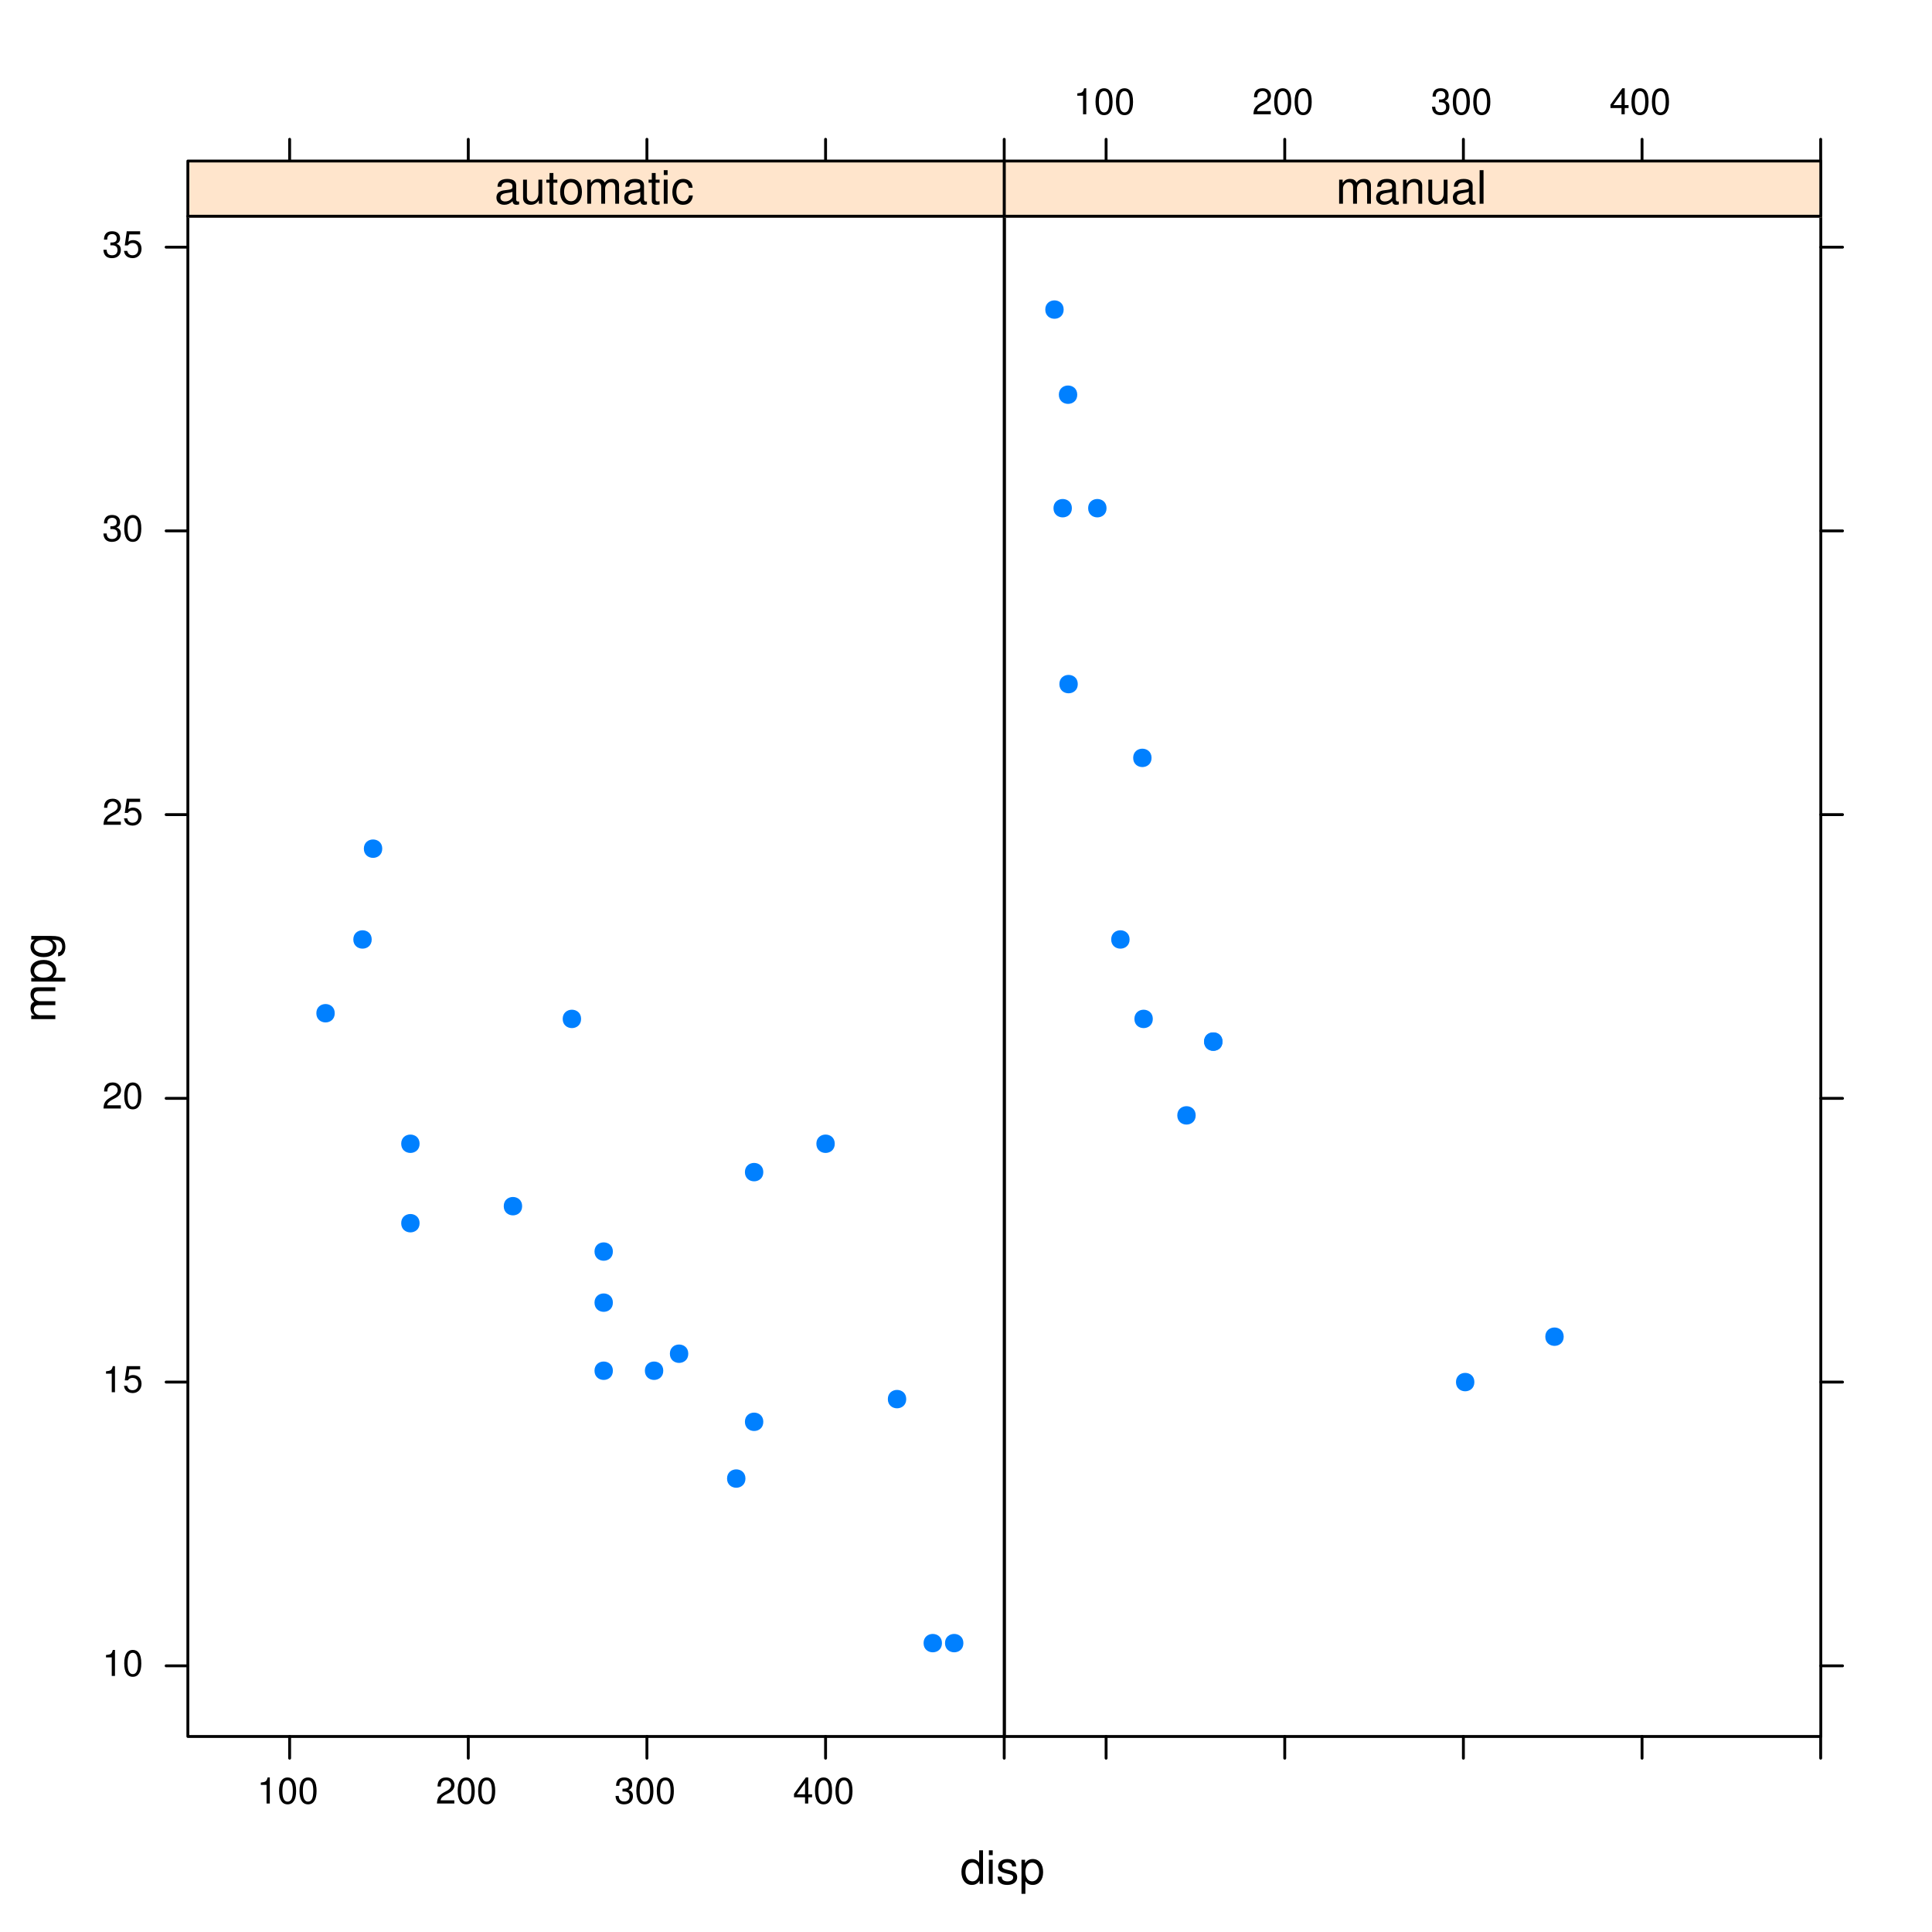 <?xml version="1.0" encoding="UTF-8"?>
<svg xmlns="http://www.w3.org/2000/svg" xmlns:xlink="http://www.w3.org/1999/xlink" width="504pt" height="504pt" viewBox="0 0 504 504" version="1.1">
<defs>
<g>
<symbol overflow="visible" id="glyph0-0">
<path style="stroke:none;" d="M 5.938 -8.75 L 4.938 -8.75 L 4.938 -5.5 C 4.531 -6.125 3.859 -6.469 3.016 -6.469 C 1.375 -6.469 0.312 -5.156 0.312 -3.156 C 0.312 -1.031 1.359 0.281 3.047 0.281 C 3.906 0.281 4.516 -0.047 5.047 -0.828 L 5.047 0 L 5.938 0 Z M 3.188 -5.531 C 4.266 -5.531 4.938 -4.578 4.938 -3.078 C 4.938 -1.625 4.25 -0.656 3.188 -0.656 C 2.094 -0.656 1.359 -1.625 1.359 -3.094 C 1.359 -4.562 2.094 -5.531 3.188 -5.531 Z M 3.188 -5.531 "/>
</symbol>
<symbol overflow="visible" id="glyph0-1">
<path style="stroke:none;" d="M 1.797 -6.281 L 0.797 -6.281 L 0.797 0 L 1.797 0 Z M 1.797 -8.75 L 0.797 -8.75 L 0.797 -7.484 L 1.797 -7.484 Z M 1.797 -8.75 "/>
</symbol>
<symbol overflow="visible" id="glyph0-2">
<path style="stroke:none;" d="M 5.25 -4.531 C 5.25 -5.766 4.422 -6.469 2.969 -6.469 C 1.516 -6.469 0.562 -5.719 0.562 -4.547 C 0.562 -3.562 1.062 -3.094 2.562 -2.734 L 3.484 -2.516 C 4.188 -2.344 4.469 -2.094 4.469 -1.625 C 4.469 -1.047 3.875 -0.641 3 -0.641 C 2.453 -0.641 2 -0.797 1.75 -1.062 C 1.594 -1.25 1.531 -1.422 1.469 -1.875 L 0.406 -1.875 C 0.453 -0.422 1.266 0.281 2.922 0.281 C 4.5 0.281 5.516 -0.5 5.516 -1.719 C 5.516 -2.656 4.984 -3.172 3.734 -3.469 L 2.766 -3.703 C 1.953 -3.891 1.609 -4.156 1.609 -4.594 C 1.609 -5.172 2.125 -5.547 2.938 -5.547 C 3.75 -5.547 4.172 -5.203 4.203 -4.531 Z M 5.25 -4.531 "/>
</symbol>
<symbol overflow="visible" id="glyph0-3">
<path style="stroke:none;" d="M 0.641 2.609 L 1.656 2.609 L 1.656 -0.656 C 2.188 -0.016 2.766 0.281 3.594 0.281 C 5.203 0.281 6.281 -1.031 6.281 -3.031 C 6.281 -5.141 5.25 -6.469 3.578 -6.469 C 2.719 -6.469 2.047 -6.078 1.578 -5.344 L 1.578 -6.281 L 0.641 -6.281 Z M 3.406 -5.531 C 4.516 -5.531 5.234 -4.562 5.234 -3.062 C 5.234 -1.625 4.5 -0.656 3.406 -0.656 C 2.359 -0.656 1.656 -1.625 1.656 -3.094 C 1.656 -4.578 2.359 -5.531 3.406 -5.531 Z M 3.406 -5.531 "/>
</symbol>
<symbol overflow="visible" id="glyph0-4">
<path style="stroke:none;" d="M 6.422 -0.594 C 6.312 -0.562 6.266 -0.562 6.203 -0.562 C 5.859 -0.562 5.656 -0.75 5.656 -1.062 L 5.656 -4.75 C 5.656 -5.875 4.844 -6.469 3.297 -6.469 C 2.391 -6.469 1.625 -6.203 1.219 -5.734 C 0.922 -5.406 0.797 -5.047 0.781 -4.422 L 1.781 -4.422 C 1.875 -5.203 2.328 -5.547 3.266 -5.547 C 4.156 -5.547 4.672 -5.203 4.672 -4.609 L 4.672 -4.344 C 4.672 -3.922 4.422 -3.75 3.625 -3.641 C 2.203 -3.469 1.984 -3.422 1.609 -3.266 C 0.875 -2.969 0.5 -2.406 0.5 -1.578 C 0.5 -0.438 1.297 0.281 2.562 0.281 C 3.359 0.281 4 0 4.703 -0.641 C 4.781 -0.016 5.094 0.281 5.734 0.281 C 5.938 0.281 6.094 0.25 6.422 0.172 Z M 4.672 -1.984 C 4.672 -1.641 4.578 -1.438 4.266 -1.156 C 3.859 -0.797 3.375 -0.594 2.781 -0.594 C 2 -0.594 1.547 -0.969 1.547 -1.609 C 1.547 -2.266 1.984 -2.609 3.062 -2.766 C 4.109 -2.906 4.328 -2.953 4.672 -3.109 Z M 4.672 -1.984 "/>
</symbol>
<symbol overflow="visible" id="glyph0-5">
<path style="stroke:none;" d="M 5.781 0 L 5.781 -6.281 L 4.781 -6.281 L 4.781 -2.719 C 4.781 -1.438 4.109 -0.594 3.078 -0.594 C 2.281 -0.594 1.781 -1.078 1.781 -1.844 L 1.781 -6.281 L 0.781 -6.281 L 0.781 -1.438 C 0.781 -0.391 1.562 0.281 2.781 0.281 C 3.703 0.281 4.297 -0.047 4.891 -0.875 L 4.891 0 Z M 5.781 0 "/>
</symbol>
<symbol overflow="visible" id="glyph0-6">
<path style="stroke:none;" d="M 3.047 -6.281 L 2.016 -6.281 L 2.016 -8.016 L 1.016 -8.016 L 1.016 -6.281 L 0.172 -6.281 L 0.172 -5.469 L 1.016 -5.469 L 1.016 -0.719 C 1.016 -0.078 1.453 0.281 2.234 0.281 C 2.469 0.281 2.719 0.25 3.047 0.188 L 3.047 -0.641 C 2.922 -0.609 2.766 -0.594 2.562 -0.594 C 2.141 -0.594 2.016 -0.719 2.016 -1.156 L 2.016 -5.469 L 3.047 -5.469 Z M 3.047 -6.281 "/>
</symbol>
<symbol overflow="visible" id="glyph0-7">
<path style="stroke:none;" d="M 3.266 -6.469 C 1.5 -6.469 0.438 -5.203 0.438 -3.094 C 0.438 -0.984 1.484 0.281 3.281 0.281 C 5.047 0.281 6.125 -0.984 6.125 -3.047 C 6.125 -5.219 5.078 -6.469 3.266 -6.469 Z M 3.281 -5.547 C 4.406 -5.547 5.078 -4.625 5.078 -3.062 C 5.078 -1.578 4.375 -0.641 3.281 -0.641 C 2.156 -0.641 1.469 -1.578 1.469 -3.094 C 1.469 -4.609 2.156 -5.547 3.281 -5.547 Z M 3.281 -5.547 "/>
</symbol>
<symbol overflow="visible" id="glyph0-8">
<path style="stroke:none;" d="M 0.844 -6.281 L 0.844 0 L 1.844 0 L 1.844 -3.953 C 1.844 -4.859 2.516 -5.594 3.328 -5.594 C 4.062 -5.594 4.484 -5.141 4.484 -4.328 L 4.484 0 L 5.5 0 L 5.5 -3.953 C 5.5 -4.859 6.156 -5.594 6.969 -5.594 C 7.703 -5.594 8.141 -5.125 8.141 -4.328 L 8.141 0 L 9.141 0 L 9.141 -4.719 C 9.141 -5.844 8.5 -6.469 7.312 -6.469 C 6.484 -6.469 5.969 -6.219 5.391 -5.516 C 5.016 -6.188 4.516 -6.469 3.703 -6.469 C 2.859 -6.469 2.297 -6.156 1.766 -5.406 L 1.766 -6.281 Z M 0.844 -6.281 "/>
</symbol>
<symbol overflow="visible" id="glyph0-9">
<path style="stroke:none;" d="M 5.656 -4.172 C 5.609 -4.781 5.469 -5.188 5.234 -5.531 C 4.797 -6.125 4.047 -6.469 3.172 -6.469 C 1.469 -6.469 0.375 -5.125 0.375 -3.031 C 0.375 -1.016 1.453 0.281 3.156 0.281 C 4.656 0.281 5.609 -0.625 5.719 -2.156 L 4.719 -2.156 C 4.547 -1.156 4.031 -0.641 3.188 -0.641 C 2.078 -0.641 1.422 -1.547 1.422 -3.031 C 1.422 -4.609 2.062 -5.547 3.156 -5.547 C 4 -5.547 4.531 -5.047 4.641 -4.172 Z M 5.656 -4.172 "/>
</symbol>
<symbol overflow="visible" id="glyph0-10">
<path style="stroke:none;" d="M 0.844 -6.281 L 0.844 0 L 1.844 0 L 1.844 -3.469 C 1.844 -4.75 2.516 -5.594 3.547 -5.594 C 4.344 -5.594 4.844 -5.109 4.844 -4.359 L 4.844 0 L 5.844 0 L 5.844 -4.75 C 5.844 -5.797 5.062 -6.469 3.859 -6.469 C 2.922 -6.469 2.312 -6.109 1.766 -5.234 L 1.766 -6.281 Z M 0.844 -6.281 "/>
</symbol>
<symbol overflow="visible" id="glyph0-11">
<path style="stroke:none;" d="M 1.828 -8.75 L 0.812 -8.75 L 0.812 0 L 1.828 0 Z M 1.828 -8.75 "/>
</symbol>
<symbol overflow="visible" id="glyph1-0">
<path style="stroke:none;" d="M -6.281 -0.844 L 0 -0.844 L 0 -1.844 L -3.953 -1.844 C -4.859 -1.844 -5.594 -2.516 -5.594 -3.328 C -5.594 -4.062 -5.141 -4.484 -4.328 -4.484 L 0 -4.484 L 0 -5.5 L -3.953 -5.5 C -4.859 -5.5 -5.594 -6.156 -5.594 -6.969 C -5.594 -7.703 -5.125 -8.141 -4.328 -8.141 L 0 -8.141 L 0 -9.141 L -4.719 -9.141 C -5.844 -9.141 -6.469 -8.5 -6.469 -7.312 C -6.469 -6.484 -6.219 -5.969 -5.516 -5.391 C -6.188 -5.016 -6.469 -4.516 -6.469 -3.703 C -6.469 -2.859 -6.156 -2.297 -5.406 -1.766 L -6.281 -1.766 Z M -6.281 -0.844 "/>
</symbol>
<symbol overflow="visible" id="glyph1-1">
<path style="stroke:none;" d="M 2.609 -0.641 L 2.609 -1.656 L -0.656 -1.656 C -0.016 -2.188 0.281 -2.766 0.281 -3.594 C 0.281 -5.203 -1.031 -6.281 -3.031 -6.281 C -5.141 -6.281 -6.469 -5.25 -6.469 -3.578 C -6.469 -2.719 -6.078 -2.047 -5.344 -1.578 L -6.281 -1.578 L -6.281 -0.641 Z M -5.531 -3.406 C -5.531 -4.516 -4.562 -5.234 -3.062 -5.234 C -1.625 -5.234 -0.656 -4.5 -0.656 -3.406 C -0.656 -2.359 -1.625 -1.656 -3.094 -1.656 C -4.578 -1.656 -5.531 -2.359 -5.531 -3.406 Z M -5.531 -3.406 "/>
</symbol>
<symbol overflow="visible" id="glyph1-2">
<path style="stroke:none;" d="M -6.281 -4.938 L -5.375 -4.938 C -6.125 -4.438 -6.469 -3.828 -6.469 -3.031 C -6.469 -1.422 -5.078 -0.344 -3.031 -0.344 C -2 -0.344 -1.156 -0.625 -0.562 -1.141 C -0.031 -1.609 0.281 -2.281 0.281 -2.938 C 0.281 -3.734 -0.062 -4.281 -0.859 -4.844 L -0.531 -4.844 C 0.328 -4.844 0.844 -4.734 1.188 -4.484 C 1.562 -4.219 1.781 -3.703 1.781 -3.094 C 1.781 -2.641 1.656 -2.234 1.438 -1.953 C 1.266 -1.734 1.094 -1.625 0.719 -1.578 L 0.719 -0.547 C 1.906 -0.656 2.609 -1.578 2.609 -3.062 C 2.609 -4 2.312 -4.797 1.812 -5.203 C 1.234 -5.688 0.438 -5.875 -1.031 -5.875 L -6.281 -5.875 Z M -5.547 -3.125 C -5.547 -4.219 -4.625 -4.844 -3.062 -4.844 C -1.562 -4.844 -0.641 -4.203 -0.641 -3.141 C -0.641 -2.047 -1.578 -1.391 -3.094 -1.391 C -4.609 -1.391 -5.547 -2.062 -5.547 -3.125 Z M -5.547 -3.125 "/>
</symbol>
<symbol overflow="visible" id="glyph2-0">
<path style="stroke:none;" d="M 2.484 -4.844 L 2.484 0 L 3.328 0 L 3.328 -6.797 L 2.766 -6.797 C 2.469 -5.75 2.281 -5.609 0.984 -5.453 L 0.984 -4.844 Z M 2.484 -4.844 "/>
</symbol>
<symbol overflow="visible" id="glyph2-1">
<path style="stroke:none;" d="M 2.641 -6.797 C 2 -6.797 1.422 -6.531 1.078 -6.047 C 0.641 -5.453 0.406 -4.547 0.406 -3.297 C 0.406 -1 1.188 0.219 2.641 0.219 C 4.078 0.219 4.859 -1 4.859 -3.234 C 4.859 -4.562 4.656 -5.438 4.203 -6.047 C 3.844 -6.531 3.281 -6.797 2.641 -6.797 Z M 2.641 -6.047 C 3.547 -6.047 4 -5.125 4 -3.312 C 4 -1.375 3.562 -0.484 2.625 -0.484 C 1.734 -0.484 1.281 -1.422 1.281 -3.281 C 1.281 -5.141 1.734 -6.047 2.641 -6.047 Z M 2.641 -6.047 "/>
</symbol>
<symbol overflow="visible" id="glyph2-2">
<path style="stroke:none;" d="M 4.562 -6.797 L 1.062 -6.797 L 0.547 -3.094 L 1.328 -3.094 C 1.719 -3.562 2.047 -3.734 2.578 -3.734 C 3.484 -3.734 4.062 -3.109 4.062 -2.094 C 4.062 -1.125 3.484 -0.531 2.578 -0.531 C 1.828 -0.531 1.375 -0.906 1.188 -1.672 L 0.328 -1.672 C 0.453 -1.109 0.547 -0.844 0.75 -0.594 C 1.125 -0.078 1.828 0.219 2.594 0.219 C 3.969 0.219 4.922 -0.781 4.922 -2.219 C 4.922 -3.562 4.031 -4.484 2.719 -4.484 C 2.25 -4.484 1.859 -4.359 1.469 -4.062 L 1.734 -5.969 L 4.562 -5.969 Z M 4.562 -6.797 "/>
</symbol>
<symbol overflow="visible" id="glyph2-3">
<path style="stroke:none;" d="M 4.859 -0.828 L 1.281 -0.828 C 1.359 -1.391 1.672 -1.75 2.5 -2.234 L 3.469 -2.75 C 4.406 -3.266 4.906 -3.969 4.906 -4.812 C 4.906 -5.375 4.672 -5.906 4.266 -6.266 C 3.859 -6.625 3.375 -6.797 2.719 -6.797 C 1.859 -6.797 1.219 -6.5 0.844 -5.922 C 0.609 -5.562 0.5 -5.125 0.484 -4.438 L 1.328 -4.438 C 1.359 -4.906 1.406 -5.188 1.531 -5.406 C 1.75 -5.812 2.188 -6.062 2.703 -6.062 C 3.469 -6.062 4.031 -5.516 4.031 -4.781 C 4.031 -4.25 3.719 -3.797 3.125 -3.438 L 2.234 -2.938 C 0.812 -2.141 0.406 -1.5 0.328 0 L 4.859 0 Z M 4.859 -0.828 "/>
</symbol>
<symbol overflow="visible" id="glyph2-4">
<path style="stroke:none;" d="M 2.125 -3.125 L 2.578 -3.125 C 3.516 -3.125 3.984 -2.703 3.984 -1.891 C 3.984 -1.031 3.469 -0.531 2.578 -0.531 C 1.656 -0.531 1.203 -0.984 1.156 -1.969 L 0.312 -1.969 C 0.344 -1.422 0.438 -1.078 0.609 -0.766 C 0.953 -0.109 1.625 0.219 2.547 0.219 C 3.953 0.219 4.859 -0.609 4.859 -1.906 C 4.859 -2.766 4.516 -3.25 3.703 -3.516 C 4.344 -3.766 4.656 -4.25 4.656 -4.938 C 4.656 -6.109 3.875 -6.797 2.578 -6.797 C 1.203 -6.797 0.484 -6.047 0.453 -4.609 L 1.297 -4.609 C 1.312 -5.016 1.344 -5.25 1.453 -5.453 C 1.641 -5.828 2.062 -6.062 2.594 -6.062 C 3.344 -6.062 3.797 -5.625 3.797 -4.906 C 3.797 -4.422 3.609 -4.141 3.25 -3.984 C 3.016 -3.891 2.719 -3.844 2.125 -3.844 Z M 2.125 -3.125 "/>
</symbol>
<symbol overflow="visible" id="glyph2-5">
<path style="stroke:none;" d="M 3.141 -1.625 L 3.141 0 L 3.984 0 L 3.984 -1.625 L 4.984 -1.625 L 4.984 -2.391 L 3.984 -2.391 L 3.984 -6.797 L 3.359 -6.797 L 0.266 -2.516 L 0.266 -1.625 Z M 3.141 -2.391 L 1 -2.391 L 3.141 -5.359 Z M 3.141 -2.391 "/>
</symbol>
</g>
<clipPath id="clip1">
  <path d="M 49.008 56.406 L 263 56.406 L 263 453.992 L 49.008 453.992 Z M 49.008 56.406 "/>
</clipPath>
<clipPath id="clip2">
  <path d="M 49.008 42.008 L 263 42.008 L 263 57.406 L 49.008 57.406 Z M 49.008 42.008 "/>
</clipPath>
<clipPath id="clip3">
  <path d="M 262 56.406 L 475.992 56.406 L 475.992 453.992 L 262 453.992 Z M 262 56.406 "/>
</clipPath>
<clipPath id="clip4">
  <path d="M 262 42.008 L 475.992 42.008 L 475.992 57.406 L 262 57.406 Z M 262 42.008 "/>
</clipPath>
</defs>
<g id="surface6">
<rect x="0" y="0" width="504" height="504" style="fill:rgb(100%,100%,100%);fill-opacity:1;stroke:none;"/>
<g style="fill:rgb(0%,0%,0%);fill-opacity:1;">
  <use xlink:href="#glyph0-0" x="250.5" y="491.436"/>
  <use xlink:href="#glyph0-1" x="257.172" y="491.436"/>
  <use xlink:href="#glyph0-2" x="259.836" y="491.436"/>
  <use xlink:href="#glyph0-3" x="265.836" y="491.436"/>
</g>
<g style="fill:rgb(0%,0%,0%);fill-opacity:1;">
  <use xlink:href="#glyph1-0" x="14.436" y="266.699"/>
  <use xlink:href="#glyph1-1" x="14.436" y="256.703"/>
  <use xlink:href="#glyph1-2" x="14.436" y="250.031"/>
</g>
<path style="fill:none;stroke-width:0.75;stroke-linecap:round;stroke-linejoin:round;stroke:rgb(0%,0%,0%);stroke-opacity:1;stroke-miterlimit:10;" d="M 75.555 42.008 L 75.555 36.34 "/>
<path style="fill:none;stroke-width:0.75;stroke-linecap:round;stroke-linejoin:round;stroke:rgb(0%,0%,0%);stroke-opacity:1;stroke-miterlimit:10;" d="M 122.16 42.008 L 122.16 36.34 "/>
<path style="fill:none;stroke-width:0.75;stroke-linecap:round;stroke-linejoin:round;stroke:rgb(0%,0%,0%);stroke-opacity:1;stroke-miterlimit:10;" d="M 168.762 42.008 L 168.762 36.34 "/>
<path style="fill:none;stroke-width:0.75;stroke-linecap:round;stroke-linejoin:round;stroke:rgb(0%,0%,0%);stroke-opacity:1;stroke-miterlimit:10;" d="M 215.367 42.008 L 215.367 36.34 "/>
<path style="fill:none;stroke-width:0.75;stroke-linecap:round;stroke-linejoin:round;stroke:rgb(0%,0%,0%);stroke-opacity:1;stroke-miterlimit:10;" d="M 261.969 42.008 L 261.969 36.34 "/>
<path style="fill:none;stroke-width:0.75;stroke-linecap:round;stroke-linejoin:round;stroke:rgb(0%,0%,0%);stroke-opacity:1;stroke-miterlimit:10;" d="M 49.008 434.562 L 43.34 434.562 "/>
<path style="fill:none;stroke-width:0.75;stroke-linecap:round;stroke-linejoin:round;stroke:rgb(0%,0%,0%);stroke-opacity:1;stroke-miterlimit:10;" d="M 49.008 360.543 L 43.34 360.543 "/>
<path style="fill:none;stroke-width:0.75;stroke-linecap:round;stroke-linejoin:round;stroke:rgb(0%,0%,0%);stroke-opacity:1;stroke-miterlimit:10;" d="M 49.008 286.527 L 43.34 286.527 "/>
<path style="fill:none;stroke-width:0.75;stroke-linecap:round;stroke-linejoin:round;stroke:rgb(0%,0%,0%);stroke-opacity:1;stroke-miterlimit:10;" d="M 49.008 212.512 L 43.34 212.512 "/>
<path style="fill:none;stroke-width:0.75;stroke-linecap:round;stroke-linejoin:round;stroke:rgb(0%,0%,0%);stroke-opacity:1;stroke-miterlimit:10;" d="M 49.008 138.492 L 43.34 138.492 "/>
<path style="fill:none;stroke-width:0.75;stroke-linecap:round;stroke-linejoin:round;stroke:rgb(0%,0%,0%);stroke-opacity:1;stroke-miterlimit:10;" d="M 49.008 64.477 L 43.34 64.477 "/>
<g style="fill:rgb(0%,0%,0%);fill-opacity:1;">
  <use xlink:href="#glyph2-0" x="26.668" y="437.21"/>
  <use xlink:href="#glyph2-1" x="32.002" y="437.21"/>
</g>
<g style="fill:rgb(0%,0%,0%);fill-opacity:1;">
  <use xlink:href="#glyph2-0" x="26.668" y="363.19"/>
  <use xlink:href="#glyph2-2" x="32.002" y="363.19"/>
</g>
<g style="fill:rgb(0%,0%,0%);fill-opacity:1;">
  <use xlink:href="#glyph2-3" x="26.668" y="289.175"/>
  <use xlink:href="#glyph2-1" x="32.002" y="289.175"/>
</g>
<g style="fill:rgb(0%,0%,0%);fill-opacity:1;">
  <use xlink:href="#glyph2-3" x="26.668" y="215.159"/>
  <use xlink:href="#glyph2-2" x="32.002" y="215.159"/>
</g>
<g style="fill:rgb(0%,0%,0%);fill-opacity:1;">
  <use xlink:href="#glyph2-4" x="26.668" y="141.14"/>
  <use xlink:href="#glyph2-1" x="32.002" y="141.14"/>
</g>
<g style="fill:rgb(0%,0%,0%);fill-opacity:1;">
  <use xlink:href="#glyph2-4" x="26.668" y="67.124"/>
  <use xlink:href="#glyph2-2" x="32.002" y="67.124"/>
</g>
<path style="fill:none;stroke-width:0.75;stroke-linecap:round;stroke-linejoin:round;stroke:rgb(0%,0%,0%);stroke-opacity:1;stroke-miterlimit:10;" d="M 75.555 452.992 L 75.555 458.66 "/>
<path style="fill:none;stroke-width:0.75;stroke-linecap:round;stroke-linejoin:round;stroke:rgb(0%,0%,0%);stroke-opacity:1;stroke-miterlimit:10;" d="M 122.16 452.992 L 122.16 458.66 "/>
<path style="fill:none;stroke-width:0.75;stroke-linecap:round;stroke-linejoin:round;stroke:rgb(0%,0%,0%);stroke-opacity:1;stroke-miterlimit:10;" d="M 168.762 452.992 L 168.762 458.66 "/>
<path style="fill:none;stroke-width:0.75;stroke-linecap:round;stroke-linejoin:round;stroke:rgb(0%,0%,0%);stroke-opacity:1;stroke-miterlimit:10;" d="M 215.367 452.992 L 215.367 458.66 "/>
<path style="fill:none;stroke-width:0.75;stroke-linecap:round;stroke-linejoin:round;stroke:rgb(0%,0%,0%);stroke-opacity:1;stroke-miterlimit:10;" d="M 261.969 452.992 L 261.969 458.66 "/>
<g style="fill:rgb(0%,0%,0%);fill-opacity:1;">
  <use xlink:href="#glyph2-0" x="67.055" y="470.479"/>
  <use xlink:href="#glyph2-1" x="72.389" y="470.479"/>
  <use xlink:href="#glyph2-1" x="77.723" y="470.479"/>
</g>
<g style="fill:rgb(0%,0%,0%);fill-opacity:1;">
  <use xlink:href="#glyph2-3" x="113.66" y="470.479"/>
  <use xlink:href="#glyph2-1" x="118.994" y="470.479"/>
  <use xlink:href="#glyph2-1" x="124.328" y="470.479"/>
</g>
<g style="fill:rgb(0%,0%,0%);fill-opacity:1;">
  <use xlink:href="#glyph2-4" x="160.262" y="470.479"/>
  <use xlink:href="#glyph2-1" x="165.596" y="470.479"/>
  <use xlink:href="#glyph2-1" x="170.93" y="470.479"/>
</g>
<g style="fill:rgb(0%,0%,0%);fill-opacity:1;">
  <use xlink:href="#glyph2-5" x="206.867" y="470.479"/>
  <use xlink:href="#glyph2-1" x="212.201" y="470.479"/>
  <use xlink:href="#glyph2-1" x="217.535" y="470.479"/>
</g>
<g clip-path="url(#clip1)" clip-rule="nonzero">
<path style=" stroke:none;fill-rule:nonzero;fill:rgb(0%,50.196%,100%);fill-opacity:1;" d="M 151.59 265.801 C 151.59 269.004 146.789 269.004 146.789 265.801 C 146.789 262.602 151.59 262.602 151.59 265.801 "/>
<path style=" stroke:none;fill-rule:nonzero;fill:rgb(0%,50.196%,100%);fill-opacity:1;" d="M 199.125 305.773 C 199.125 308.973 194.324 308.973 194.324 305.773 C 194.324 302.57 199.125 302.57 199.125 305.773 "/>
<path style=" stroke:none;fill-rule:nonzero;fill:rgb(0%,50.196%,100%);fill-opacity:1;" d="M 136.211 314.652 C 136.211 317.855 131.41 317.855 131.41 314.652 C 131.41 311.453 136.211 311.453 136.211 314.652 "/>
<path style=" stroke:none;fill-rule:nonzero;fill:rgb(0%,50.196%,100%);fill-opacity:1;" d="M 199.125 370.906 C 199.125 374.105 194.324 374.105 194.324 370.906 C 194.324 367.707 199.125 367.707 199.125 370.906 "/>
<path style=" stroke:none;fill-rule:nonzero;fill:rgb(0%,50.196%,100%);fill-opacity:1;" d="M 99.719 221.391 C 99.719 224.594 94.918 224.594 94.918 221.391 C 94.918 218.191 99.719 218.191 99.719 221.391 "/>
<path style=" stroke:none;fill-rule:nonzero;fill:rgb(0%,50.196%,100%);fill-opacity:1;" d="M 96.969 245.078 C 96.969 248.277 92.168 248.277 92.168 245.078 C 92.168 241.879 96.969 241.879 96.969 245.078 "/>
<path style=" stroke:none;fill-rule:nonzero;fill:rgb(0%,50.196%,100%);fill-opacity:1;" d="M 109.461 298.371 C 109.461 301.57 104.66 301.57 104.66 298.371 C 104.66 295.172 109.461 295.172 109.461 298.371 "/>
<path style=" stroke:none;fill-rule:nonzero;fill:rgb(0%,50.196%,100%);fill-opacity:1;" d="M 109.461 319.094 C 109.461 322.297 104.66 322.297 104.66 319.094 C 104.66 315.895 109.461 315.895 109.461 319.094 "/>
<path style=" stroke:none;fill-rule:nonzero;fill:rgb(0%,50.196%,100%);fill-opacity:1;" d="M 159.883 339.82 C 159.883 343.02 155.086 343.02 155.086 339.82 C 155.086 336.621 159.883 336.621 159.883 339.82 "/>
<path style=" stroke:none;fill-rule:nonzero;fill:rgb(0%,50.196%,100%);fill-opacity:1;" d="M 159.883 326.496 C 159.883 329.695 155.086 329.695 155.086 326.496 C 155.086 323.297 159.883 323.297 159.883 326.496 "/>
<path style=" stroke:none;fill-rule:nonzero;fill:rgb(0%,50.196%,100%);fill-opacity:1;" d="M 159.883 357.582 C 159.883 360.785 155.086 360.785 155.086 357.582 C 155.086 354.383 159.883 354.383 159.883 357.582 "/>
<path style=" stroke:none;fill-rule:nonzero;fill:rgb(0%,50.196%,100%);fill-opacity:1;" d="M 251.32 428.641 C 251.32 431.84 246.523 431.84 246.523 428.641 C 246.523 425.441 251.32 425.441 251.32 428.641 "/>
<path style=" stroke:none;fill-rule:nonzero;fill:rgb(0%,50.196%,100%);fill-opacity:1;" d="M 245.73 428.641 C 245.73 431.84 240.93 431.84 240.93 428.641 C 240.93 425.441 245.73 425.441 245.73 428.641 "/>
<path style=" stroke:none;fill-rule:nonzero;fill:rgb(0%,50.196%,100%);fill-opacity:1;" d="M 236.41 364.984 C 236.41 368.188 231.609 368.188 231.609 364.984 C 231.609 361.785 236.41 361.785 236.41 364.984 "/>
<path style=" stroke:none;fill-rule:nonzero;fill:rgb(0%,50.196%,100%);fill-opacity:1;" d="M 87.324 264.32 C 87.324 267.523 82.523 267.523 82.523 264.32 C 82.523 261.121 87.324 261.121 87.324 264.32 "/>
<path style=" stroke:none;fill-rule:nonzero;fill:rgb(0%,50.196%,100%);fill-opacity:1;" d="M 179.551 353.145 C 179.551 356.344 174.75 356.344 174.75 353.145 C 174.75 349.941 179.551 349.941 179.551 353.145 "/>
<path style=" stroke:none;fill-rule:nonzero;fill:rgb(0%,50.196%,100%);fill-opacity:1;" d="M 173.027 357.582 C 173.027 360.785 168.227 360.785 168.227 357.582 C 168.227 354.383 173.027 354.383 173.027 357.582 "/>
<path style=" stroke:none;fill-rule:nonzero;fill:rgb(0%,50.196%,100%);fill-opacity:1;" d="M 194.465 385.711 C 194.465 388.91 189.664 388.91 189.664 385.711 C 189.664 382.512 194.465 382.512 194.465 385.711 "/>
<path style=" stroke:none;fill-rule:nonzero;fill:rgb(0%,50.196%,100%);fill-opacity:1;" d="M 217.766 298.371 C 217.766 301.57 212.965 301.57 212.965 298.371 C 212.965 295.172 217.766 295.172 217.766 298.371 "/>
</g>
<path style="fill:none;stroke-width:0.75;stroke-linecap:round;stroke-linejoin:round;stroke:rgb(0%,0%,0%);stroke-opacity:1;stroke-miterlimit:10;" d="M 49.008 452.992 L 262 452.992 L 262 56.406 L 49.008 56.406 Z M 49.008 452.992 "/>
<g clip-path="url(#clip2)" clip-rule="nonzero">
<path style="fill-rule:nonzero;fill:rgb(100%,89.804%,80%);fill-opacity:1;stroke-width:0.75;stroke-linecap:round;stroke-linejoin:round;stroke:rgb(100%,89.804%,80%);stroke-opacity:1;stroke-miterlimit:10;" d="M 49.008 56.406 L 262 56.406 L 262 42.008 L 49.008 42.008 Z M 49.008 56.406 "/>
<g style="fill:rgb(0%,0%,0%);fill-opacity:1;">
  <use xlink:href="#glyph0-4" x="129.004" y="53.143"/>
  <use xlink:href="#glyph0-5" x="135.676" y="53.143"/>
  <use xlink:href="#glyph0-6" x="142.348" y="53.143"/>
  <use xlink:href="#glyph0-7" x="145.684" y="53.143"/>
  <use xlink:href="#glyph0-8" x="152.355" y="53.143"/>
  <use xlink:href="#glyph0-4" x="162.352" y="53.143"/>
  <use xlink:href="#glyph0-6" x="169.023" y="53.143"/>
  <use xlink:href="#glyph0-1" x="172.359" y="53.143"/>
  <use xlink:href="#glyph0-9" x="175.023" y="53.143"/>
</g>
</g>
<path style="fill:none;stroke-width:0.75;stroke-linecap:round;stroke-linejoin:round;stroke:rgb(0%,0%,0%);stroke-opacity:1;stroke-miterlimit:10;" d="M 49.008 56.406 L 262 56.406 L 262 42.008 L 49.008 42.008 Z M 49.008 56.406 "/>
<path style="fill:none;stroke-width:0.75;stroke-linecap:round;stroke-linejoin:round;stroke:rgb(0%,0%,0%);stroke-opacity:1;stroke-miterlimit:10;" d="M 288.547 42.008 L 288.547 36.34 "/>
<path style="fill:none;stroke-width:0.75;stroke-linecap:round;stroke-linejoin:round;stroke:rgb(0%,0%,0%);stroke-opacity:1;stroke-miterlimit:10;" d="M 335.152 42.008 L 335.152 36.34 "/>
<path style="fill:none;stroke-width:0.75;stroke-linecap:round;stroke-linejoin:round;stroke:rgb(0%,0%,0%);stroke-opacity:1;stroke-miterlimit:10;" d="M 381.754 42.008 L 381.754 36.34 "/>
<path style="fill:none;stroke-width:0.75;stroke-linecap:round;stroke-linejoin:round;stroke:rgb(0%,0%,0%);stroke-opacity:1;stroke-miterlimit:10;" d="M 428.359 42.008 L 428.359 36.34 "/>
<path style="fill:none;stroke-width:0.75;stroke-linecap:round;stroke-linejoin:round;stroke:rgb(0%,0%,0%);stroke-opacity:1;stroke-miterlimit:10;" d="M 474.961 42.008 L 474.961 36.34 "/>
<g style="fill:rgb(0%,0%,0%);fill-opacity:1;">
  <use xlink:href="#glyph2-0" x="280.047" y="29.815"/>
  <use xlink:href="#glyph2-1" x="285.381" y="29.815"/>
  <use xlink:href="#glyph2-1" x="290.715" y="29.815"/>
</g>
<g style="fill:rgb(0%,0%,0%);fill-opacity:1;">
  <use xlink:href="#glyph2-3" x="326.652" y="29.815"/>
  <use xlink:href="#glyph2-1" x="331.986" y="29.815"/>
  <use xlink:href="#glyph2-1" x="337.32" y="29.815"/>
</g>
<g style="fill:rgb(0%,0%,0%);fill-opacity:1;">
  <use xlink:href="#glyph2-4" x="373.254" y="29.815"/>
  <use xlink:href="#glyph2-1" x="378.588" y="29.815"/>
  <use xlink:href="#glyph2-1" x="383.922" y="29.815"/>
</g>
<g style="fill:rgb(0%,0%,0%);fill-opacity:1;">
  <use xlink:href="#glyph2-5" x="419.859" y="29.815"/>
  <use xlink:href="#glyph2-1" x="425.193" y="29.815"/>
  <use xlink:href="#glyph2-1" x="430.527" y="29.815"/>
</g>
<path style="fill:none;stroke-width:0.75;stroke-linecap:round;stroke-linejoin:round;stroke:rgb(0%,0%,0%);stroke-opacity:1;stroke-miterlimit:10;" d="M 288.547 452.992 L 288.547 458.66 "/>
<path style="fill:none;stroke-width:0.75;stroke-linecap:round;stroke-linejoin:round;stroke:rgb(0%,0%,0%);stroke-opacity:1;stroke-miterlimit:10;" d="M 335.152 452.992 L 335.152 458.66 "/>
<path style="fill:none;stroke-width:0.75;stroke-linecap:round;stroke-linejoin:round;stroke:rgb(0%,0%,0%);stroke-opacity:1;stroke-miterlimit:10;" d="M 381.754 452.992 L 381.754 458.66 "/>
<path style="fill:none;stroke-width:0.75;stroke-linecap:round;stroke-linejoin:round;stroke:rgb(0%,0%,0%);stroke-opacity:1;stroke-miterlimit:10;" d="M 428.359 452.992 L 428.359 458.66 "/>
<path style="fill:none;stroke-width:0.75;stroke-linecap:round;stroke-linejoin:round;stroke:rgb(0%,0%,0%);stroke-opacity:1;stroke-miterlimit:10;" d="M 474.961 452.992 L 474.961 458.66 "/>
<path style="fill:none;stroke-width:0.75;stroke-linecap:round;stroke-linejoin:round;stroke:rgb(0%,0%,0%);stroke-opacity:1;stroke-miterlimit:10;" d="M 474.992 434.562 L 480.66 434.562 "/>
<path style="fill:none;stroke-width:0.75;stroke-linecap:round;stroke-linejoin:round;stroke:rgb(0%,0%,0%);stroke-opacity:1;stroke-miterlimit:10;" d="M 474.992 360.543 L 480.66 360.543 "/>
<path style="fill:none;stroke-width:0.75;stroke-linecap:round;stroke-linejoin:round;stroke:rgb(0%,0%,0%);stroke-opacity:1;stroke-miterlimit:10;" d="M 474.992 286.527 L 480.66 286.527 "/>
<path style="fill:none;stroke-width:0.75;stroke-linecap:round;stroke-linejoin:round;stroke:rgb(0%,0%,0%);stroke-opacity:1;stroke-miterlimit:10;" d="M 474.992 212.512 L 480.66 212.512 "/>
<path style="fill:none;stroke-width:0.75;stroke-linecap:round;stroke-linejoin:round;stroke:rgb(0%,0%,0%);stroke-opacity:1;stroke-miterlimit:10;" d="M 474.992 138.492 L 480.66 138.492 "/>
<path style="fill:none;stroke-width:0.75;stroke-linecap:round;stroke-linejoin:round;stroke:rgb(0%,0%,0%);stroke-opacity:1;stroke-miterlimit:10;" d="M 474.992 64.477 L 480.66 64.477 "/>
<g clip-path="url(#clip3)" clip-rule="nonzero">
<path style=" stroke:none;fill-rule:nonzero;fill:rgb(0%,50.196%,100%);fill-opacity:1;" d="M 318.91 271.723 C 318.91 274.926 314.109 274.926 314.109 271.723 C 314.109 268.523 318.91 268.523 318.91 271.723 "/>
<path style=" stroke:none;fill-rule:nonzero;fill:rgb(0%,50.196%,100%);fill-opacity:1;" d="M 318.91 271.723 C 318.91 274.926 314.109 274.926 314.109 271.723 C 314.109 268.523 318.91 268.523 318.91 271.723 "/>
<path style=" stroke:none;fill-rule:nonzero;fill:rgb(0%,50.196%,100%);fill-opacity:1;" d="M 294.676 245.078 C 294.676 248.277 289.875 248.277 289.875 245.078 C 289.875 241.879 294.676 241.879 294.676 245.078 "/>
<path style=" stroke:none;fill-rule:nonzero;fill:rgb(0%,50.196%,100%);fill-opacity:1;" d="M 281.02 102.965 C 281.02 106.164 276.219 106.164 276.219 102.965 C 276.219 99.766 281.02 99.766 281.02 102.965 "/>
<path style=" stroke:none;fill-rule:nonzero;fill:rgb(0%,50.196%,100%);fill-opacity:1;" d="M 279.621 132.57 C 279.621 135.773 274.82 135.773 274.82 132.57 C 274.82 129.371 279.621 129.371 279.621 132.57 "/>
<path style=" stroke:none;fill-rule:nonzero;fill:rgb(0%,50.196%,100%);fill-opacity:1;" d="M 277.477 80.758 C 277.477 83.961 272.68 83.961 272.68 80.758 C 272.68 77.559 277.477 77.559 277.477 80.758 "/>
<path style=" stroke:none;fill-rule:nonzero;fill:rgb(0%,50.196%,100%);fill-opacity:1;" d="M 281.16 178.461 C 281.16 181.664 276.359 181.664 276.359 178.461 C 276.359 175.262 281.16 175.262 281.16 178.461 "/>
<path style=" stroke:none;fill-rule:nonzero;fill:rgb(0%,50.196%,100%);fill-opacity:1;" d="M 300.406 197.707 C 300.406 200.906 295.609 200.906 295.609 197.707 C 295.609 194.508 300.406 194.508 300.406 197.707 "/>
<path style=" stroke:none;fill-rule:nonzero;fill:rgb(0%,50.196%,100%);fill-opacity:1;" d="M 288.664 132.57 C 288.664 135.773 283.863 135.773 283.863 132.57 C 283.863 129.371 288.664 129.371 288.664 132.57 "/>
<path style=" stroke:none;fill-rule:nonzero;fill:rgb(0%,50.196%,100%);fill-opacity:1;" d="M 407.922 348.703 C 407.922 351.902 403.121 351.902 403.121 348.703 C 403.121 345.5 407.922 345.5 407.922 348.703 "/>
<path style=" stroke:none;fill-rule:nonzero;fill:rgb(0%,50.196%,100%);fill-opacity:1;" d="M 311.918 290.969 C 311.918 294.168 307.117 294.168 307.117 290.969 C 307.117 287.77 311.918 287.77 311.918 290.969 "/>
<path style=" stroke:none;fill-rule:nonzero;fill:rgb(0%,50.196%,100%);fill-opacity:1;" d="M 384.621 360.543 C 384.621 363.746 379.82 363.746 379.82 360.543 C 379.82 357.344 384.621 357.344 384.621 360.543 "/>
<path style=" stroke:none;fill-rule:nonzero;fill:rgb(0%,50.196%,100%);fill-opacity:1;" d="M 300.734 265.801 C 300.734 269.004 295.934 269.004 295.934 265.801 C 295.934 262.602 300.734 262.602 300.734 265.801 "/>
</g>
<path style="fill:none;stroke-width:0.75;stroke-linecap:round;stroke-linejoin:round;stroke:rgb(0%,0%,0%);stroke-opacity:1;stroke-miterlimit:10;" d="M 262 452.992 L 474.992 452.992 L 474.992 56.406 L 262 56.406 Z M 262 452.992 "/>
<g clip-path="url(#clip4)" clip-rule="nonzero">
<path style="fill-rule:nonzero;fill:rgb(100%,89.804%,80%);fill-opacity:1;stroke-width:0.75;stroke-linecap:round;stroke-linejoin:round;stroke:rgb(100%,89.804%,80%);stroke-opacity:1;stroke-miterlimit:10;" d="M 262 56.406 L 474.992 56.406 L 474.992 42.008 L 262 42.008 Z M 262 56.406 "/>
<g style="fill:rgb(0%,0%,0%);fill-opacity:1;">
  <use xlink:href="#glyph0-8" x="348.496" y="53.143"/>
  <use xlink:href="#glyph0-4" x="358.492" y="53.143"/>
  <use xlink:href="#glyph0-10" x="365.164" y="53.143"/>
  <use xlink:href="#glyph0-5" x="371.836" y="53.143"/>
  <use xlink:href="#glyph0-4" x="378.508" y="53.143"/>
  <use xlink:href="#glyph0-11" x="385.18" y="53.143"/>
</g>
</g>
<path style="fill:none;stroke-width:0.75;stroke-linecap:round;stroke-linejoin:round;stroke:rgb(0%,0%,0%);stroke-opacity:1;stroke-miterlimit:10;" d="M 262 56.406 L 474.992 56.406 L 474.992 42.008 L 262 42.008 Z M 262 56.406 "/>
</g>
</svg>
